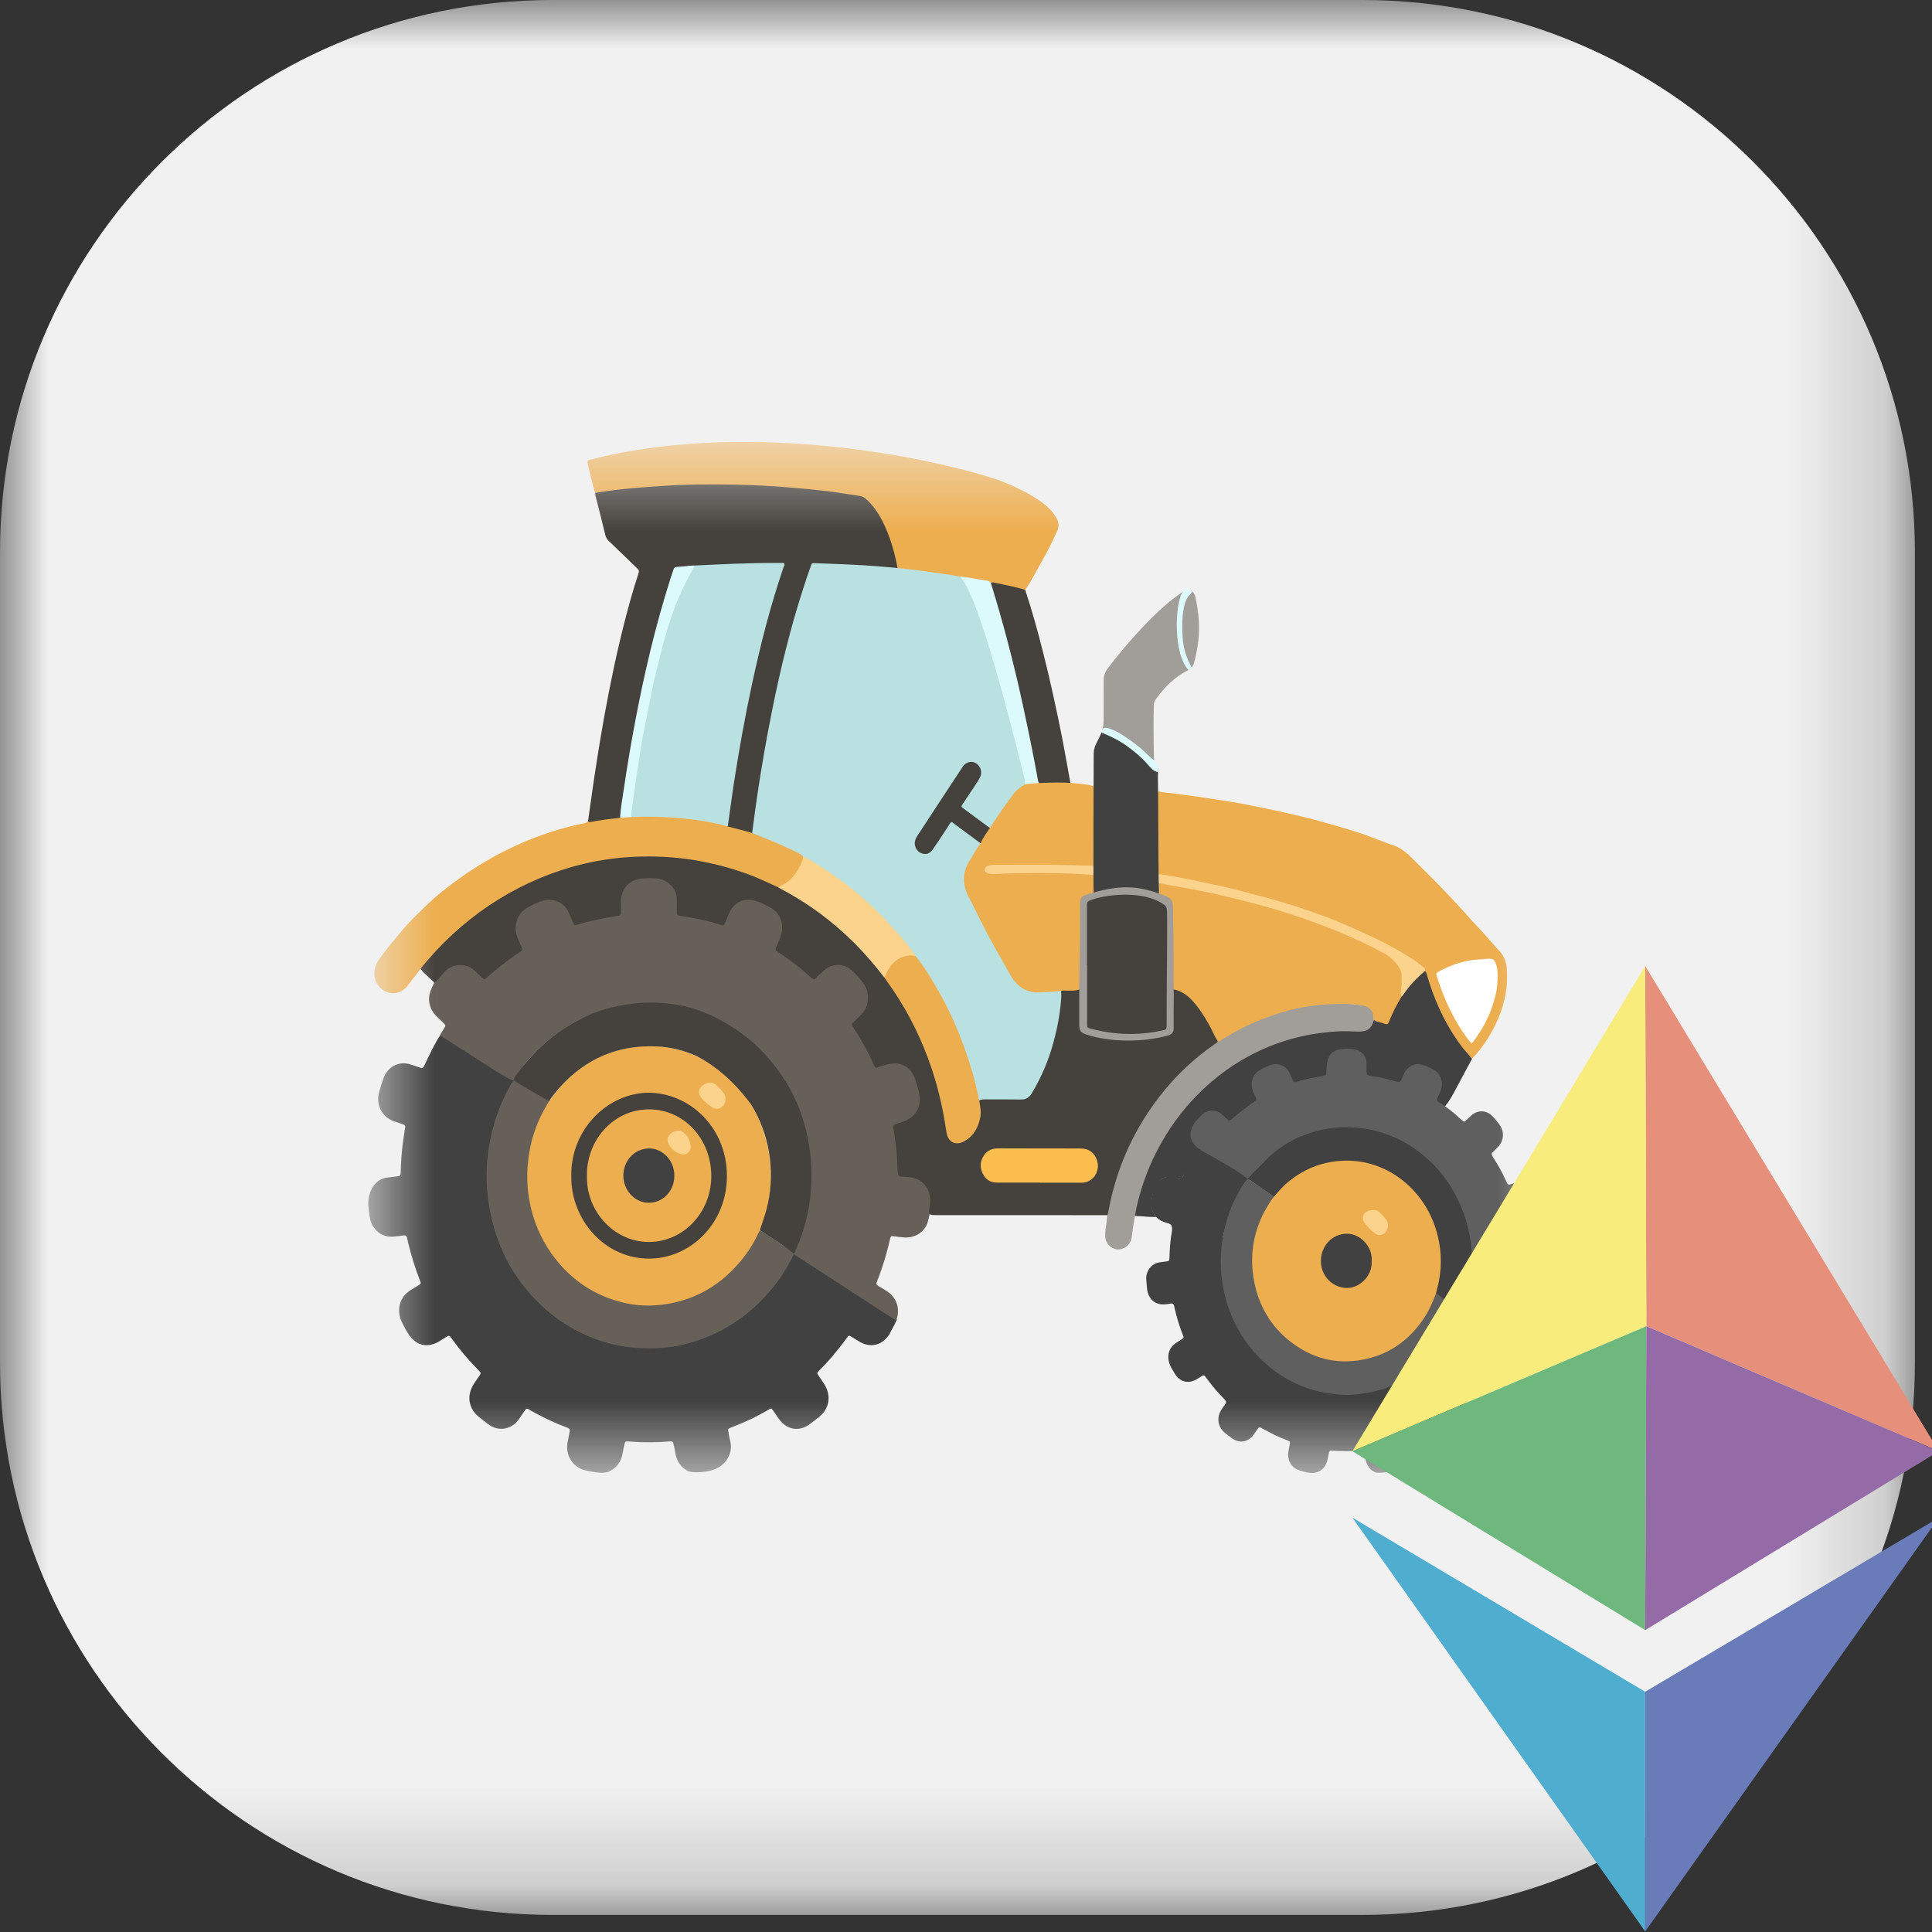 <svg width="20" height="20" viewBox="0 0 20 20" fill="none" xmlns="http://www.w3.org/2000/svg">
<rect x="0" y="0" width="20" height="20" fill="#333333" stroke="none"/>
<g clip-path="url(#clip0_10468_131444)">
<mask id="mask0_10468_131444" style="mask-type:luminance" maskUnits="userSpaceOnUse" x="0" y="0" width="20" height="20">
<path d="M19.823 0H0V19.823H19.823V0Z" fill="white"/>
</mask>
<g mask="url(#mask0_10468_131444)">
<path d="M14.105 0H5.718C2.56 0 0 2.56 0 5.718V14.105C0 17.263 2.56 19.823 5.718 19.823H14.105C17.263 19.823 19.823 17.263 19.823 14.105V5.718C19.823 2.56 17.263 0 14.105 0Z" fill="#F1F1F1"/>
<mask id="mask1_10468_131444" style="mask-type:luminance" maskUnits="userSpaceOnUse" x="3" y="4" width="14" height="12">
<path d="M16.012 4.575H3.812V15.249H16.012V4.575Z" fill="white"/>
</mask>
<g mask="url(#mask1_10468_131444)">
<path d="M15.027 11.503C15.068 11.535 15.094 11.563 15.133 11.596C15.157 11.616 15.157 11.616 15.181 11.594C15.197 11.579 15.213 11.563 15.23 11.548C15.297 11.487 15.388 11.49 15.451 11.556C15.476 11.583 15.499 11.611 15.521 11.64C15.575 11.712 15.57 11.806 15.509 11.871C15.492 11.89 15.473 11.907 15.455 11.924C15.439 11.938 15.439 11.951 15.45 11.969C15.472 12.005 15.494 12.041 15.516 12.078C15.543 12.125 15.567 12.173 15.589 12.222C15.611 12.269 15.611 12.269 15.656 12.254C15.678 12.246 15.7 12.239 15.723 12.234C15.796 12.219 15.865 12.257 15.896 12.329C15.915 12.374 15.93 12.421 15.939 12.469C15.952 12.537 15.913 12.614 15.85 12.647C15.825 12.66 15.799 12.666 15.773 12.676C15.742 12.687 15.74 12.69 15.745 12.722C15.761 12.823 15.772 12.924 15.773 13.027C15.773 13.049 15.781 13.062 15.803 13.064C15.822 13.066 15.841 13.069 15.86 13.072C15.935 13.08 15.986 13.12 16.008 13.198C16.01 13.205 16.015 13.346 16.008 13.384C15.994 13.469 15.932 13.529 15.851 13.532C15.833 13.533 15.816 13.532 15.798 13.529C15.766 13.522 15.745 13.537 15.737 13.57C15.718 13.651 15.692 13.729 15.665 13.807C15.657 13.83 15.661 13.85 15.679 13.866C15.688 13.874 15.724 13.915 15.729 13.928C15.743 13.959 15.686 13.911 15.672 13.903C15.642 13.884 15.273 13.667 15.135 13.589C15.145 13.512 15.181 13.413 15.195 13.337C15.268 12.948 15.192 12.594 14.981 12.27C14.805 12.001 14.565 11.829 14.27 11.743C14.009 11.668 13.752 11.683 13.499 11.781C13.29 11.863 13.061 11.996 12.935 12.206C12.921 12.223 12.914 12.221 12.891 12.21C12.812 12.168 12.504 11.955 12.379 11.877C12.323 11.818 12.287 11.721 12.329 11.649C12.358 11.598 12.398 11.557 12.441 11.52C12.501 11.468 12.589 11.469 12.653 11.518C12.732 11.579 12.732 11.579 12.809 11.513C12.85 11.479 12.893 11.449 12.935 11.418C12.974 11.389 12.977 11.377 12.959 11.331C12.908 11.207 12.941 11.113 13.054 11.051C13.084 11.034 13.116 11.02 13.148 11.009C13.235 10.981 13.314 11.014 13.361 11.096C13.411 11.181 13.41 11.181 13.503 11.159C13.552 11.147 13.601 11.138 13.65 11.129C13.7 11.119 13.707 11.111 13.71 11.059C13.711 11.033 13.715 11.007 13.721 10.982C13.734 10.932 13.758 10.888 13.806 10.868C13.9 10.831 13.994 10.823 14.085 10.873C14.139 10.902 14.164 10.953 14.165 11.018C14.166 11.116 14.167 11.116 14.256 11.132C14.316 11.142 14.373 11.157 14.431 11.172C14.475 11.183 14.487 11.178 14.504 11.133C14.547 11.019 14.655 10.961 14.783 11.027C14.819 11.046 14.857 11.06 14.888 11.09C14.952 11.152 14.956 11.242 14.93 11.308C14.926 11.318 14.922 11.326 14.918 11.336C14.901 11.382 14.899 11.409 14.899 11.409C14.899 11.409 14.988 11.471 15.027 11.503Z" fill="#5F5F5F"/>
<path d="M15.114 13.552C15.151 13.589 15.646 13.877 15.688 13.904C15.701 13.906 15.711 13.915 15.722 13.919L15.722 13.919C15.73 13.928 15.739 13.937 15.747 13.946L15.746 13.945C15.786 14.004 15.785 14.066 15.763 14.13C15.748 14.164 15.731 14.197 15.711 14.228C15.665 14.302 15.579 14.326 15.503 14.285C15.48 14.273 15.458 14.259 15.436 14.245C15.42 14.234 15.409 14.237 15.398 14.252C15.338 14.338 15.27 14.417 15.197 14.49C15.182 14.505 15.181 14.517 15.193 14.534C15.207 14.553 15.221 14.574 15.233 14.594C15.286 14.676 15.272 14.771 15.198 14.832C15.172 14.853 15.146 14.874 15.119 14.893C15.045 14.943 14.96 14.929 14.904 14.857C14.888 14.837 14.874 14.816 14.86 14.795C14.848 14.776 14.836 14.771 14.817 14.784C14.733 14.834 14.644 14.874 14.554 14.91C14.521 14.923 14.521 14.923 14.528 14.96C14.53 14.972 14.532 14.985 14.534 14.998C14.555 15.105 14.531 15.163 14.443 15.218C14.421 15.231 14.394 15.229 14.37 15.236C14.327 15.247 14.284 15.246 14.241 15.244C14.227 15.236 14.213 15.228 14.199 15.22C14.157 15.183 14.139 15.135 14.128 15.079C14.113 15.003 14.122 15.016 14.057 15.019C13.97 15.023 13.883 15.023 13.797 15.018C13.763 15.016 13.763 15.015 13.755 15.049C13.752 15.064 13.748 15.079 13.745 15.095C13.731 15.194 13.656 15.268 13.537 15.244C13.508 15.238 13.479 15.23 13.45 15.221C13.368 15.196 13.321 15.112 13.338 15.023C13.342 15 13.347 14.978 13.351 14.955C13.356 14.924 13.356 14.923 13.327 14.911C13.271 14.889 13.215 14.866 13.162 14.838C13.13 14.822 13.098 14.805 13.067 14.788C13.035 14.77 13.035 14.77 13.012 14.802C13 14.82 12.988 14.838 12.976 14.854C12.92 14.929 12.832 14.944 12.758 14.892C12.73 14.873 12.702 14.851 12.676 14.829C12.608 14.772 12.593 14.678 12.64 14.6C12.654 14.577 12.669 14.555 12.685 14.534C12.695 14.518 12.696 14.506 12.682 14.492C12.608 14.418 12.54 14.338 12.479 14.252C12.467 14.235 12.456 14.235 12.441 14.245C12.422 14.258 12.403 14.269 12.384 14.28C12.299 14.329 12.21 14.305 12.159 14.216C12.141 14.184 12.119 14.155 12.107 14.119C12.076 14.03 12.102 13.948 12.179 13.899C12.195 13.889 12.212 13.879 12.227 13.868C12.256 13.85 12.257 13.85 12.244 13.817C12.218 13.751 12.196 13.683 12.177 13.613C12.169 13.583 12.162 13.552 12.155 13.521C12.15 13.499 12.139 13.49 12.117 13.495C12.1 13.498 12.082 13.501 12.065 13.502C11.961 13.514 11.884 13.448 11.874 13.338C11.871 13.308 11.868 13.278 11.866 13.248C11.863 13.204 11.876 13.161 11.902 13.127C11.928 13.094 11.966 13.072 12.007 13.067C12.03 13.064 12.053 13.062 12.075 13.058C12.105 13.053 12.106 13.052 12.106 13.019C12.108 12.947 12.113 12.875 12.122 12.804C12.126 12.773 12.136 12.742 12.133 12.71C12.131 12.688 12.122 12.674 12.106 12.667C12.094 12.664 12.092 12.662 12.075 12.658C12.041 12.649 12.011 12.634 11.987 12.608" fill="#414141"/>
<path d="M12.135 12.729C12.139 12.707 12.13 12.674 12.109 12.668C12.091 12.662 12.061 12.651 12.043 12.645C11.971 12.622 11.926 12.561 11.918 12.48C11.909 12.445 11.937 12.333 11.95 12.297C11.979 12.217 12.051 12.17 12.132 12.183C12.149 12.186 12.166 12.19 12.182 12.197C12.213 12.21 12.236 12.2 12.25 12.169C12.283 12.093 12.332 12.018 12.364 11.942C12.395 11.868 12.373 11.875 12.384 11.877C12.411 11.901 12.796 12.1 12.917 12.205C12.838 12.296 12.662 12.707 12.655 12.845" fill="#414141"/>
<path d="M12.921 12.199C13.166 11.916 13.342 11.795 13.585 11.721C13.733 11.676 13.887 11.66 14.04 11.673C14.297 11.695 14.53 11.791 14.735 11.96C14.916 12.109 15.047 12.298 15.137 12.521C15.192 12.657 15.221 12.8 15.234 12.948C15.254 13.159 15.211 13.395 15.143 13.592C15.129 13.605 14.878 13.422 14.851 13.387C14.845 13.367 14.852 13.35 14.857 13.332C14.882 13.236 14.898 13.138 14.895 13.038C14.881 12.557 14.573 12.16 14.147 12.063C13.832 11.992 13.499 12.064 13.194 12.394C13.186 12.398 13.184 12.389 13.132 12.351C13.045 12.294 13.002 12.259 12.943 12.221C12.909 12.199 12.91 12.211 12.921 12.199Z" fill="#414141"/>
<path d="M15.149 13.578C15.14 13.592 15.133 13.607 15.126 13.621C15.051 13.814 14.931 13.971 14.785 14.105C14.594 14.28 14.372 14.389 14.12 14.424C14.058 14.433 13.996 14.442 13.934 14.44C13.753 14.434 13.579 14.399 13.412 14.321C13.307 14.272 13.208 14.208 13.118 14.13C12.979 14.011 12.866 13.867 12.783 13.696C12.706 13.539 12.662 13.373 12.644 13.197C12.628 13.046 12.64 12.898 12.67 12.751C12.704 12.582 12.767 12.427 12.856 12.283C12.868 12.263 12.905 12.216 12.917 12.205C12.981 12.24 13.156 12.364 13.185 12.39C13.202 12.415 13.17 12.447 13.159 12.463C13.106 12.547 13.061 12.635 13.033 12.733C12.933 13.071 12.979 13.387 13.179 13.67C13.346 13.906 13.574 14.036 13.852 14.066C14.248 14.108 14.655 13.869 14.822 13.447C14.832 13.423 14.829 13.386 14.867 13.384C14.891 13.414 15.12 13.562 15.149 13.578Z" fill="#5F5F5F"/>
<path d="M14.867 13.384C14.835 13.47 14.8 13.554 14.751 13.63C14.594 13.873 14.38 14.024 14.108 14.075C13.832 14.128 13.579 14.062 13.355 13.886C13.158 13.731 13.032 13.522 12.983 13.266C12.926 12.964 12.986 12.685 13.154 12.434C13.161 12.425 13.166 12.415 13.173 12.406C13.179 12.398 13.263 12.299 13.303 12.263C13.484 12.102 13.69 12.02 13.926 12.015C14.368 12.006 14.767 12.325 14.882 12.787C14.928 12.972 14.927 13.158 14.877 13.342C14.873 13.356 14.87 13.37 14.867 13.384Z" fill="#EDAE50"/>
<path d="M14.2 13.054C14.208 13.212 14.071 13.335 13.942 13.333C13.794 13.331 13.672 13.208 13.674 13.052C13.675 12.899 13.788 12.772 13.944 12.771C14.074 12.771 14.208 12.895 14.2 13.054Z" fill="#414141"/>
<path d="M14.215 12.528C14.245 12.525 14.27 12.536 14.291 12.56C14.309 12.581 14.329 12.6 14.347 12.622C14.389 12.671 14.363 12.762 14.309 12.78C14.286 12.788 14.264 12.789 14.243 12.774C14.199 12.743 14.161 12.704 14.127 12.661C14.091 12.615 14.109 12.556 14.162 12.536C14.179 12.53 14.197 12.527 14.215 12.528Z" fill="#FCD38C"/>
<path d="M7.12 15.228C7.046 15.187 7.003 15.123 6.99 15.036C6.985 15.006 6.978 14.976 6.972 14.947C6.968 14.926 6.958 14.919 6.938 14.921C6.808 14.932 6.678 14.934 6.548 14.925C6.53 14.924 6.512 14.923 6.495 14.921C6.478 14.919 6.47 14.926 6.466 14.943C6.46 14.974 6.452 15.005 6.447 15.036C6.432 15.132 6.382 15.199 6.298 15.236C6.244 15.252 6.19 15.246 6.136 15.236C6.085 15.226 6.034 15.221 5.989 15.193C5.971 15.18 5.952 15.168 5.937 15.151C5.883 15.09 5.861 15.019 5.875 14.937C5.88 14.906 5.887 14.875 5.893 14.844C5.903 14.791 5.903 14.79 5.856 14.773C5.751 14.733 5.647 14.685 5.547 14.631C5.523 14.618 5.499 14.605 5.476 14.59C5.458 14.578 5.446 14.581 5.435 14.599C5.417 14.626 5.398 14.652 5.38 14.679C5.306 14.797 5.16 14.831 5.046 14.737C5.016 14.712 4.984 14.69 4.954 14.665C4.848 14.579 4.829 14.442 4.906 14.325C4.926 14.294 4.947 14.264 4.968 14.234C4.978 14.22 4.978 14.208 4.965 14.197C4.959 14.191 4.954 14.185 4.948 14.179C4.849 14.079 4.757 13.97 4.674 13.854C4.65 13.822 4.65 13.822 4.615 13.843C4.592 13.857 4.568 13.872 4.545 13.886C4.421 13.961 4.299 13.928 4.222 13.8C4.212 13.783 4.208 13.777 4.197 13.758C4.183 13.73 4.167 13.704 4.155 13.675C4.103 13.552 4.139 13.427 4.248 13.357C4.274 13.341 4.3 13.325 4.326 13.309C4.36 13.288 4.36 13.287 4.345 13.25C4.298 13.129 4.259 13.004 4.228 12.877C4.223 12.856 4.218 12.835 4.214 12.814C4.209 12.793 4.198 12.786 4.178 12.789C4.142 12.794 4.106 12.799 4.069 12.802C3.976 12.807 3.904 12.768 3.855 12.682C3.834 12.647 3.827 12.608 3.823 12.567C3.821 12.537 3.815 12.509 3.813 12.477C3.805 12.354 3.871 12.2 4.017 12.189C4.048 12.186 4.079 12.181 4.11 12.178C4.145 12.173 4.147 12.173 4.148 12.137C4.15 12.03 4.158 11.924 4.172 11.818C4.178 11.775 4.184 11.733 4.191 11.69C4.198 11.649 4.198 11.649 4.16 11.635C4.132 11.625 4.103 11.616 4.075 11.606C3.953 11.562 3.89 11.439 3.924 11.307C3.937 11.259 3.952 11.211 3.969 11.164C4.012 11.042 4.129 10.981 4.246 11.018C4.281 11.029 4.316 11.04 4.35 11.053C4.372 11.062 4.382 11.055 4.391 11.034C4.413 10.986 4.436 10.939 4.459 10.892C4.467 10.875 4.475 10.862 4.482 10.847C4.506 10.8 4.532 10.753 4.563 10.709C4.591 10.683 9.298 13.627 9.285 13.661C9.275 13.678 9.268 13.695 9.26 13.712C9.243 13.743 9.227 13.775 9.21 13.806C9.142 13.922 9.02 13.957 8.906 13.894C8.876 13.877 8.847 13.858 8.818 13.84C8.787 13.822 8.787 13.822 8.766 13.85C8.72 13.914 8.671 13.976 8.62 14.036C8.575 14.09 8.527 14.14 8.478 14.19C8.456 14.213 8.456 14.214 8.473 14.24C8.493 14.27 8.513 14.298 8.532 14.328C8.607 14.443 8.587 14.581 8.483 14.665C8.45 14.692 8.416 14.718 8.381 14.744C8.273 14.824 8.144 14.802 8.064 14.69C8.044 14.662 8.025 14.632 8.004 14.603C7.986 14.577 7.985 14.577 7.958 14.592C7.848 14.657 7.733 14.713 7.615 14.759C7.598 14.766 7.582 14.772 7.565 14.779C7.536 14.791 7.535 14.791 7.541 14.826C7.546 14.857 7.551 14.889 7.559 14.919C7.59 15.033 7.525 15.169 7.379 15.217C7.316 15.238 7.18 15.253 7.12 15.228Z" fill="#414141"/>
<path d="M9.275 13.669C9.176 13.608 8.297 13.032 8.235 12.996C8.202 12.978 8.212 12.976 8.233 12.935C8.305 12.772 8.353 12.598 8.376 12.419C8.393 12.289 8.392 12.158 8.382 12.026C8.373 11.903 8.351 11.781 8.317 11.662C8.274 11.511 8.211 11.369 8.134 11.234C8.049 11.083 7.939 10.954 7.818 10.836C7.725 10.744 7.62 10.67 7.509 10.606C7.342 10.508 7.161 10.442 6.973 10.411C6.855 10.392 6.736 10.382 6.616 10.39C6.363 10.408 6.123 10.479 5.899 10.61C5.723 10.716 5.565 10.853 5.433 11.015C5.4 11.057 5.352 11.14 5.318 11.182C5.3 11.206 4.984 10.988 4.554 10.718C4.57 10.688 4.585 10.664 4.602 10.638C4.613 10.622 4.612 10.609 4.598 10.597C4.572 10.572 4.546 10.547 4.52 10.521C4.438 10.44 4.418 10.332 4.47 10.227C4.482 10.203 4.503 10.146 4.535 10.104C4.551 10.084 4.568 10.066 4.585 10.047C4.668 9.956 4.829 9.955 4.916 10.039C5.021 10.14 5.007 10.117 5.095 10.045C5.17 9.983 5.247 9.923 5.326 9.868C5.369 9.839 5.372 9.825 5.35 9.775C5.326 9.72 5.304 9.664 5.309 9.601C5.315 9.523 5.345 9.456 5.404 9.413C5.49 9.351 5.581 9.301 5.69 9.304C5.78 9.306 5.843 9.354 5.889 9.432C5.905 9.46 5.918 9.491 5.931 9.521C5.943 9.549 5.963 9.558 5.991 9.55C6.107 9.518 6.226 9.493 6.345 9.473C6.388 9.465 6.397 9.452 6.399 9.406C6.399 9.39 6.399 9.374 6.399 9.358C6.389 9.213 6.495 9.091 6.62 9.083C6.689 9.078 6.758 9.072 6.827 9.087C6.927 9.109 7.027 9.207 7.017 9.341C7.015 9.36 7.016 9.379 7.017 9.398C7.017 9.453 7.027 9.467 7.079 9.474C7.19 9.491 7.3 9.515 7.409 9.546C7.467 9.563 7.475 9.557 7.499 9.5C7.518 9.455 7.537 9.41 7.57 9.374C7.637 9.302 7.721 9.29 7.807 9.31C7.876 9.327 7.941 9.36 8 9.401C8.097 9.468 8.132 9.588 8.093 9.705C8.084 9.729 8.075 9.753 8.064 9.777C8.044 9.823 8.047 9.84 8.088 9.867C8.173 9.924 8.255 9.986 8.333 10.052C8.419 10.126 8.404 10.137 8.498 10.046C8.581 9.966 8.709 9.957 8.785 10.011C8.861 10.067 8.928 10.136 8.972 10.224C9.012 10.301 9.006 10.444 8.928 10.516C8.904 10.538 8.884 10.562 8.862 10.586C8.843 10.607 8.84 10.629 8.855 10.653C8.925 10.762 8.988 10.877 9.043 10.996C9.056 11.026 9.08 11.033 9.108 11.024C9.142 11.012 9.176 11.003 9.211 10.996C9.303 10.979 9.405 11.022 9.453 11.109C9.499 11.193 9.528 11.285 9.531 11.383C9.534 11.492 9.483 11.566 9.396 11.616C9.367 11.633 9.337 11.645 9.306 11.655C9.272 11.665 9.258 11.686 9.265 11.722C9.288 11.851 9.296 11.982 9.304 12.113C9.306 12.148 9.322 12.167 9.354 12.168C9.379 12.168 9.403 12.173 9.427 12.177C9.551 12.194 9.637 12.297 9.637 12.431C9.637 12.457 9.636 12.483 9.634 12.508C9.63 12.549 9.616 12.608 9.605 12.646C9.574 12.757 9.469 12.817 9.36 12.81C9.325 12.808 9.29 12.802 9.255 12.798C9.223 12.794 9.221 12.795 9.213 12.829C9.189 12.931 9.163 13.033 9.128 13.131C9.112 13.177 9.096 13.223 9.078 13.268C9.069 13.288 9.073 13.3 9.09 13.311C9.124 13.331 9.159 13.351 9.192 13.374C9.28 13.435 9.317 13.545 9.284 13.65C9.282 13.657 9.279 13.663 9.275 13.669Z" fill="#666059"/>
<path d="M5.688 11.394C5.729 11.342 5.767 11.288 5.812 11.239C6.022 11.009 6.276 10.874 6.576 10.838C6.842 10.806 7.093 10.856 7.326 10.995C7.684 11.209 7.897 11.536 7.965 11.966C8.004 12.216 7.974 12.46 7.881 12.694C7.875 12.708 7.872 12.722 7.867 12.735C7.877 12.758 7.868 12.777 7.859 12.797C7.813 12.896 7.754 12.986 7.685 13.067C7.487 13.303 7.244 13.458 6.95 13.512C6.559 13.584 6.206 13.488 5.9 13.219C5.651 13.001 5.501 12.719 5.453 12.38C5.415 12.117 5.447 11.86 5.549 11.615C5.574 11.555 5.604 11.499 5.635 11.443C5.647 11.419 5.663 11.402 5.688 11.394Z" fill="#EDAE50"/>
<path d="M5.914 12.17C5.908 11.684 6.298 11.314 6.712 11.312C7.119 11.31 7.524 11.654 7.525 12.174C7.525 12.657 7.157 13.024 6.727 13.029C6.258 13.034 5.906 12.623 5.914 12.17Z" fill="#45423D"/>
<path d="M7.51 11.378C7.516 11.45 7.432 11.506 7.373 11.464C7.334 11.436 7.296 11.408 7.264 11.37C7.219 11.317 7.229 11.261 7.29 11.226C7.334 11.2 7.376 11.198 7.417 11.235C7.446 11.261 7.474 11.288 7.495 11.322C7.505 11.338 7.51 11.358 7.51 11.378Z" fill="#FCD38C"/>
<path d="M6.076 12.176C6.066 11.825 6.334 11.483 6.722 11.484C7.084 11.486 7.367 11.795 7.363 12.181C7.36 12.563 7.063 12.861 6.71 12.857C6.343 12.852 6.067 12.524 6.076 12.176Z" fill="#EDAE50"/>
<path d="M6.717 12.451C6.572 12.451 6.452 12.323 6.453 12.169C6.454 12.018 6.564 11.891 6.718 11.889C6.859 11.888 6.981 12.011 6.981 12.172C6.98 12.328 6.864 12.451 6.717 12.451Z" fill="#414141"/>
<path d="M7.023 11.706C7.038 11.706 7.053 11.708 7.065 11.717C7.121 11.756 7.151 11.811 7.149 11.883C7.148 11.921 7.098 11.96 7.064 11.951C7.006 11.937 6.959 11.907 6.927 11.852C6.9 11.805 6.905 11.765 6.947 11.732C6.969 11.714 6.995 11.707 7.023 11.706Z" fill="#FCD38C"/>
<path d="M5.687 11.394C5.645 11.465 5.604 11.536 5.572 11.612C5.517 11.742 5.482 11.879 5.467 12.02C5.447 12.197 5.461 12.377 5.507 12.548C5.554 12.72 5.633 12.88 5.739 13.018C5.9 13.229 6.103 13.374 6.347 13.455C6.488 13.502 6.633 13.523 6.78 13.513C7.165 13.486 7.479 13.311 7.719 12.989C7.769 12.921 7.813 12.847 7.849 12.769C7.854 12.758 7.861 12.747 7.867 12.736C7.9 12.752 8.16 12.931 8.205 12.964C8.222 12.977 8.214 12.995 8.206 13.01C8.16 13.097 8.112 13.182 8.054 13.261C7.927 13.432 7.778 13.578 7.603 13.692C7.433 13.803 7.246 13.882 7.05 13.925C6.899 13.959 6.745 13.964 6.593 13.954C6.389 13.941 6.195 13.886 6.009 13.795C5.882 13.733 5.763 13.654 5.655 13.56C5.442 13.373 5.277 13.148 5.17 12.876C5.102 12.701 5.06 12.517 5.044 12.328C5.02 12.047 5.061 11.777 5.154 11.514C5.188 11.418 5.233 11.327 5.281 11.239C5.286 11.23 5.291 11.221 5.297 11.213C5.326 11.169 5.332 11.168 5.375 11.194C5.448 11.238 5.588 11.331 5.659 11.377C5.669 11.382 5.678 11.388 5.687 11.394Z" fill="#666059"/>
<path d="M7.95 12.456C7.987 12.281 7.99 12.101 7.96 11.925C7.93 11.75 7.867 11.582 7.775 11.433C7.62 11.221 7.427 11.043 7.212 10.933C7.077 10.872 6.934 10.837 6.788 10.832C6.402 10.818 6.071 10.953 5.802 11.249C5.76 11.296 5.72 11.346 5.683 11.398C5.651 11.378 5.36 11.219 5.319 11.182C5.303 11.167 5.43 11.014 5.495 10.942C5.638 10.785 5.799 10.656 5.985 10.561C6.158 10.466 6.357 10.412 6.557 10.389C6.711 10.371 6.866 10.376 7.018 10.402C7.219 10.437 7.404 10.52 7.58 10.632C7.7 10.707 7.811 10.798 7.91 10.904C8.104 11.112 8.247 11.354 8.327 11.636C8.378 11.817 8.403 12.006 8.4 12.195C8.398 12.477 8.331 12.736 8.235 12.945C8.215 12.986 8.233 12.985 8.177 12.945C8.109 12.893 7.939 12.784 7.867 12.735C7.862 12.732 7.921 12.595 7.95 12.456Z" fill="#45423D"/>
<path d="M6.161 5.103C6.131 5.003 6.108 4.9 6.083 4.799C6.077 4.772 6.084 4.765 6.111 4.758C7.596 4.374 9.401 4.667 10.328 4.966C10.475 5.022 10.618 5.087 10.751 5.176C10.808 5.215 10.863 5.258 10.905 5.315C10.917 5.331 10.928 5.347 10.938 5.365C10.96 5.407 10.965 5.45 10.944 5.497C10.895 5.604 10.842 5.71 10.784 5.813C10.747 5.88 10.709 5.946 10.672 6.013C10.654 6.045 10.634 6.076 10.612 6.106C10.593 6.125 10.571 6.115 10.551 6.111C10.46 6.089 10.368 6.072 10.278 6.048C10.271 6.047 10.265 6.05 10.258 6.05C10.163 6.017 10.063 6.013 9.967 5.989C9.955 5.986 9.944 5.994 9.932 5.992C9.774 5.959 9.614 5.943 9.455 5.92C9.4 5.911 9.342 5.916 9.288 5.894C9.267 5.871 9.263 5.841 9.256 5.811C9.216 5.639 9.164 5.471 9.069 5.322C9.055 5.299 9.039 5.277 9.022 5.256C8.973 5.193 8.914 5.155 8.833 5.144C8.624 5.115 8.414 5.09 8.204 5.071C7.853 5.039 7.503 5.033 7.152 5.039C6.979 5.041 6.806 5.053 6.633 5.069C6.49 5.082 6.347 5.098 6.205 5.118C6.187 5.12 6.172 5.119 6.161 5.103Z" fill="#EDAE50"/>
<path d="M11.084 8.123C10.985 8.122 10.886 8.12 10.788 8.121C10.756 8.122 10.749 8.102 10.743 8.078C10.716 8.069 10.717 8.043 10.713 8.022C10.681 7.855 10.651 7.688 10.616 7.522C10.531 7.114 10.435 6.708 10.318 6.308C10.298 6.24 10.277 6.171 10.257 6.102C10.251 6.081 10.239 6.058 10.259 6.037C10.266 6.029 10.275 6.029 10.285 6.03C10.395 6.052 10.504 6.074 10.612 6.105C10.683 6.317 10.742 6.532 10.797 6.749C10.872 7.044 10.936 7.342 10.996 7.641C11.018 7.752 11.083 8.12 11.084 8.123Z" fill="#45423D"/>
<path d="M6.161 5.103C6.29 5.079 6.421 5.066 6.552 5.053C6.646 5.044 6.741 5.039 6.836 5.032C7.099 5.012 7.362 5.013 7.624 5.017C7.815 5.021 8.006 5.032 8.197 5.048C8.324 5.058 8.451 5.071 8.577 5.086C8.684 5.099 8.789 5.118 8.895 5.133C8.93 5.137 8.956 5.155 8.98 5.179C9.065 5.261 9.124 5.362 9.171 5.472C9.227 5.602 9.266 5.739 9.291 5.88C9.285 5.899 9.27 5.9 9.255 5.899C9.187 5.894 9.12 5.889 9.052 5.883C8.993 5.877 8.933 5.874 8.874 5.87C8.779 5.865 8.685 5.854 8.59 5.859C8.553 5.862 8.517 5.852 8.481 5.851C8.431 5.85 8.416 5.862 8.398 5.911C8.297 6.198 8.214 6.492 8.141 6.789C8.027 7.248 7.941 7.714 7.869 8.182C7.849 8.307 7.833 8.432 7.816 8.558C7.812 8.583 7.81 8.609 7.794 8.631C7.783 8.644 7.767 8.645 7.753 8.641C7.685 8.622 7.617 8.601 7.549 8.582C7.544 8.581 7.539 8.578 7.535 8.574C7.531 8.571 7.528 8.566 7.526 8.561C7.515 8.529 7.521 8.497 7.526 8.467C7.595 7.96 7.68 7.457 7.791 6.959C7.87 6.607 7.96 6.259 8.075 5.918C8.092 5.867 8.083 5.852 8.032 5.851C7.83 5.849 7.629 5.856 7.427 5.866C7.326 5.872 7.224 5.876 7.123 5.885C7.117 5.885 7.11 5.885 7.103 5.885C6.998 5.886 6.995 5.889 6.962 5.993C6.768 6.6 6.633 7.222 6.528 7.853C6.497 8.042 6.47 8.231 6.442 8.42C6.439 8.437 6.438 8.454 6.427 8.469C6.417 8.486 6.401 8.488 6.385 8.49C6.301 8.503 6.216 8.513 6.133 8.528C6.114 8.532 6.091 8.536 6.087 8.504C6.101 8.404 6.115 8.305 6.129 8.205C6.166 7.946 6.207 7.687 6.253 7.43C6.314 7.092 6.383 6.758 6.468 6.427C6.509 6.27 6.551 6.114 6.602 5.96C6.62 5.906 6.62 5.906 6.581 5.869C6.488 5.779 6.395 5.689 6.301 5.599C6.284 5.583 6.272 5.562 6.266 5.538C6.235 5.407 6.201 5.276 6.168 5.146C6.163 5.132 6.16 5.118 6.161 5.103Z" fill="#45423D"/>
<path d="M6.16 5.102C6.165 5.116 6.17 5.13 6.168 5.145C6.159 5.132 6.149 5.119 6.16 5.102Z" fill="#A9A9A9"/>
<path d="M8.316 8.867C8.16 8.778 7.996 8.708 7.829 8.647C7.814 8.641 7.798 8.637 7.786 8.624C7.803 8.497 7.819 8.37 7.838 8.243C7.881 7.95 7.932 7.658 7.99 7.368C8.078 6.928 8.184 6.492 8.323 6.067C8.345 5.999 8.368 5.931 8.392 5.864C8.403 5.829 8.404 5.829 8.438 5.83C8.631 5.836 8.823 5.844 9.015 5.857C9.107 5.863 9.199 5.872 9.291 5.88C9.442 5.895 9.594 5.915 9.744 5.938C9.809 5.947 9.873 5.956 9.936 5.969C9.973 5.984 9.996 6.014 10.018 6.048C10.102 6.179 10.169 6.319 10.224 6.464C10.283 6.616 10.336 6.77 10.372 6.931C10.386 6.994 10.406 7.055 10.421 7.118C10.469 7.325 10.521 7.53 10.56 7.739C10.58 7.847 10.601 7.954 10.627 8.06C10.634 8.088 10.645 8.12 10.611 8.14C10.607 8.144 10.604 8.15 10.6 8.152C10.539 8.186 10.498 8.242 10.459 8.298C10.393 8.392 10.327 8.487 10.261 8.582C10.242 8.59 10.227 8.583 10.212 8.572C10.133 8.511 10.053 8.452 9.972 8.393C9.931 8.364 9.927 8.349 9.955 8.305C9.994 8.242 10.036 8.182 10.077 8.121C10.092 8.097 10.109 8.074 10.121 8.049C10.144 8.002 10.136 7.956 10.101 7.928C10.066 7.901 10.022 7.906 9.988 7.946C9.946 7.997 9.912 8.055 9.876 8.111C9.761 8.288 9.646 8.464 9.53 8.64C9.519 8.657 9.508 8.673 9.501 8.692C9.484 8.735 9.495 8.779 9.53 8.803C9.565 8.828 9.606 8.823 9.636 8.786C9.678 8.735 9.711 8.677 9.748 8.622C9.771 8.586 9.794 8.551 9.818 8.516C9.835 8.491 9.853 8.488 9.877 8.504C9.965 8.564 10.049 8.631 10.135 8.694C10.149 8.704 10.163 8.717 10.163 8.739C10.136 8.785 10.109 8.832 10.082 8.878C10.069 8.901 10.054 8.924 10.041 8.947C9.985 9.044 9.983 9.144 10.031 9.244C10.161 9.512 10.295 9.777 10.447 10.031C10.466 10.063 10.486 10.093 10.505 10.125C10.559 10.213 10.639 10.249 10.732 10.252C10.823 10.255 10.914 10.244 11.004 10.236C11.002 10.637 10.894 11.003 10.692 11.341C10.664 11.388 10.633 11.408 10.578 11.406C10.432 11.402 10.285 11.406 10.139 11.406C10.11 11.402 10.111 11.374 10.107 11.353C10.089 11.267 10.066 11.183 10.042 11.099C9.95 10.774 9.816 10.465 9.644 10.18C9.588 10.088 9.526 10.001 9.468 9.91C9.414 9.835 9.355 9.764 9.295 9.694C9.188 9.571 9.077 9.452 8.955 9.344C8.779 9.189 8.59 9.05 8.391 8.931C8.363 8.913 8.33 8.902 8.316 8.867Z" fill="#B9E1E1"/>
<path d="M10.601 8.15C10.613 8.124 10.612 8.088 10.606 8.063C10.554 7.85 10.191 6.363 9.986 6.036C9.961 5.996 9.955 5.986 9.936 5.968C10.032 5.976 10.127 5.998 10.222 6.012C10.229 6.013 10.236 6.016 10.243 6.02C10.249 6.024 10.254 6.03 10.258 6.037C10.386 6.451 10.496 6.871 10.588 7.296C10.644 7.555 10.702 7.834 10.748 8.095L10.748 8.097C10.757 8.115 10.76 8.11 10.706 8.117C10.673 8.122 10.628 8.137 10.601 8.15Z" fill="#DCF9FB"/>
<path d="M7.534 8.556C7.451 8.538 7.367 8.519 7.284 8.504C7.184 8.486 7.083 8.474 6.982 8.467C6.886 8.46 6.792 8.458 6.696 8.458C6.642 8.458 6.587 8.464 6.533 8.459C6.511 8.441 6.515 8.417 6.518 8.392C6.564 8.039 6.618 7.688 6.687 7.34C6.736 7.094 6.791 6.85 6.859 6.61C6.923 6.381 6.999 6.155 7.116 5.948C7.133 5.917 7.136 5.892 7.117 5.862C7.13 5.857 7.144 5.857 7.157 5.856C7.465 5.841 7.772 5.825 8.079 5.828C8.093 5.828 8.106 5.825 8.119 5.832C8.125 5.848 8.116 5.86 8.111 5.873C7.976 6.267 7.873 6.672 7.785 7.081C7.71 7.428 7.648 7.777 7.594 8.128C7.573 8.27 7.554 8.413 7.534 8.556Z" fill="#B9E1E1"/>
<path d="M7.145 5.857C7.2 5.85 7.194 5.853 7.161 5.913C7.072 6.075 6.997 6.241 6.94 6.417C6.907 6.519 6.875 6.621 6.85 6.726C6.823 6.841 6.791 6.954 6.765 7.069C6.74 7.186 6.718 7.303 6.695 7.42C6.671 7.54 6.646 7.659 6.628 7.78C6.599 7.968 6.571 8.156 6.545 8.343C6.54 8.382 6.533 8.42 6.534 8.459C6.52 8.466 6.426 8.476 6.419 8.459C6.425 8.367 6.441 8.277 6.455 8.186C6.488 7.961 6.525 7.737 6.567 7.513C6.663 6.997 6.782 6.487 6.941 5.988C6.951 5.957 6.963 5.926 6.972 5.895C6.977 5.876 6.988 5.869 7.004 5.869C7.042 5.867 7.138 5.857 7.145 5.857Z" fill="#DCF9FB"/>
<path d="M12.224 12.207C12.129 12.199 12.023 12.12 11.948 12.325C11.873 12.527 11.983 12.606 11.966 12.599C11.958 12.598 11.95 12.598 11.942 12.598C11.88 12.599 11.816 12.588 11.754 12.588C11.732 12.577 11.737 12.558 11.741 12.54C11.772 12.38 11.82 12.225 11.883 12.076C11.967 11.882 12.07 11.699 12.199 11.534C12.378 11.304 12.588 11.114 12.832 10.966C13.086 10.812 13.359 10.717 13.648 10.675C13.787 10.655 13.928 10.648 14.069 10.659C14.123 10.662 14.165 10.639 14.193 10.592C14.205 10.573 14.218 10.559 14.238 10.551C14.261 10.551 14.283 10.561 14.305 10.567C14.354 10.578 14.359 10.576 14.38 10.529C14.415 10.453 14.45 10.378 14.495 10.308C14.506 10.3 14.515 10.29 14.522 10.278C14.58 10.184 14.654 10.106 14.741 10.042C14.744 10.041 14.746 10.04 14.749 10.04C14.78 10.04 14.789 10.066 14.796 10.091C14.83 10.201 14.867 10.309 14.914 10.413C14.99 10.587 15.085 10.747 15.207 10.888C15.225 10.909 15.248 10.928 15.237 10.963C15.174 11.081 15.111 11.199 15.047 11.318C15.038 11.335 15.028 11.352 15.018 11.369C15 11.399 14.98 11.427 14.958 11.453C14.953 11.449 14.947 11.445 14.94 11.442C14.937 11.44 14.93 11.433 14.926 11.431C14.86 11.393 14.869 11.39 14.902 11.319C14.923 11.274 14.934 11.228 14.921 11.177C14.915 11.156 14.906 11.136 14.893 11.119C14.881 11.102 14.865 11.088 14.847 11.078C14.805 11.053 14.76 11.03 14.712 11.019C14.644 11.004 14.573 11.038 14.54 11.103C14.529 11.125 14.521 11.148 14.511 11.17C14.497 11.202 14.489 11.207 14.457 11.197C14.374 11.172 14.289 11.151 14.203 11.141C14.195 11.14 14.187 11.137 14.179 11.136C14.156 11.133 14.146 11.119 14.146 11.095C14.146 11.072 14.145 11.049 14.146 11.026C14.152 10.938 14.1 10.879 14.024 10.864C13.969 10.852 13.913 10.853 13.858 10.866C13.789 10.882 13.748 10.928 13.738 11.004C13.734 11.033 13.732 11.062 13.731 11.09C13.731 11.128 13.728 11.131 13.693 11.138C13.649 11.147 13.604 11.154 13.561 11.163C13.515 11.172 13.47 11.184 13.426 11.198C13.398 11.207 13.391 11.203 13.379 11.174C13.368 11.148 13.357 11.121 13.343 11.097C13.305 11.032 13.237 11.002 13.168 11.021C13.118 11.035 13.07 11.057 13.027 11.087C12.964 11.13 12.941 11.212 12.968 11.289C12.976 11.312 12.987 11.334 12.997 11.356C13.008 11.384 13.007 11.391 12.984 11.406C12.902 11.46 12.826 11.522 12.75 11.585C12.728 11.604 12.722 11.604 12.701 11.584C12.683 11.565 12.663 11.547 12.643 11.53C12.585 11.486 12.505 11.485 12.45 11.534C12.412 11.568 12.376 11.606 12.349 11.651C12.308 11.721 12.317 11.803 12.373 11.859C12.396 11.882 12.399 11.884 12.435 11.911C12.379 11.971 12.268 12.134 12.236 12.198" fill="#414141"/>
<path d="M11.466 12.58C11.238 12.58 11.01 12.58 10.782 12.579C10.42 12.579 10.058 12.579 9.696 12.579C9.612 12.579 9.611 12.576 9.623 12.489C9.631 12.426 9.632 12.363 9.599 12.305C9.563 12.242 9.512 12.203 9.443 12.191C9.41 12.185 9.376 12.182 9.342 12.181C9.301 12.179 9.294 12.168 9.292 12.125C9.288 11.984 9.277 11.843 9.251 11.704C9.241 11.649 9.244 11.645 9.296 11.629C9.338 11.617 9.379 11.602 9.416 11.578C9.509 11.518 9.536 11.416 9.514 11.312C9.504 11.264 9.488 11.217 9.473 11.171C9.434 11.051 9.331 10.989 9.214 11.012C9.173 11.02 9.135 11.034 9.096 11.047C9.064 11.057 9.06 11.056 9.046 11.024C8.984 10.885 8.911 10.753 8.828 10.628C8.813 10.605 8.814 10.598 8.837 10.579C8.87 10.552 8.896 10.519 8.926 10.49C8.999 10.421 8.998 10.275 8.954 10.205C8.913 10.14 8.862 10.084 8.805 10.035C8.734 9.973 8.609 9.971 8.53 10.047C8.503 10.073 8.472 10.094 8.448 10.124C8.434 10.142 8.421 10.142 8.403 10.127C8.363 10.091 8.323 10.055 8.281 10.02C8.215 9.966 8.146 9.918 8.077 9.871C8.016 9.83 8.019 9.839 8.05 9.771C8.062 9.744 8.074 9.716 8.083 9.688C8.119 9.577 8.087 9.455 7.974 9.395C7.926 9.369 7.877 9.342 7.825 9.327C7.752 9.306 7.68 9.309 7.616 9.36C7.59 9.381 7.569 9.409 7.555 9.44C7.537 9.478 7.522 9.516 7.506 9.554C7.493 9.583 7.49 9.584 7.462 9.575C7.353 9.538 7.242 9.514 7.129 9.495C7.102 9.49 7.075 9.486 7.049 9.482C7.01 9.476 7.007 9.473 7.006 9.429C7.006 9.393 7.006 9.357 7.006 9.321C7.007 9.221 6.957 9.157 6.877 9.115C6.854 9.102 6.828 9.095 6.802 9.094C6.742 9.092 6.681 9.087 6.62 9.098C6.504 9.119 6.432 9.205 6.428 9.329C6.428 9.361 6.428 9.393 6.428 9.425C6.428 9.473 6.426 9.475 6.382 9.482C6.246 9.505 6.112 9.53 5.98 9.572C5.949 9.582 5.945 9.58 5.931 9.547C5.917 9.516 5.904 9.484 5.89 9.453C5.836 9.328 5.71 9.288 5.595 9.332C5.551 9.349 5.509 9.369 5.468 9.391C5.401 9.428 5.356 9.485 5.342 9.567C5.334 9.609 5.338 9.654 5.353 9.694C5.365 9.731 5.382 9.765 5.398 9.801C5.411 9.83 5.41 9.837 5.384 9.854C5.276 9.923 5.175 10.004 5.077 10.088C5.064 10.098 5.052 10.111 5.04 10.122C5.019 10.14 5.012 10.14 4.991 10.121C4.968 10.099 4.943 10.078 4.921 10.055C4.838 9.967 4.682 9.968 4.602 10.061C4.578 10.088 4.555 10.117 4.531 10.144C4.501 10.177 4.499 10.175 4.469 10.146C4.443 10.12 4.382 10.064 4.378 10.06C4.338 10.012 4.339 10.012 4.38 9.963C4.728 9.545 5.169 9.227 5.663 9.038C5.912 8.943 6.168 8.881 6.431 8.857C6.591 8.843 6.753 8.841 6.914 8.852C7.132 8.866 7.348 8.904 7.558 8.965C7.731 9.016 7.899 9.083 8.06 9.166C8.17 9.221 8.277 9.283 8.38 9.353C8.524 9.45 8.66 9.559 8.788 9.68C8.91 9.796 9.024 9.921 9.13 10.054C9.145 10.073 9.158 10.093 9.171 10.113C9.27 10.232 9.35 10.367 9.424 10.504C9.574 10.778 9.686 11.074 9.757 11.383C9.782 11.491 9.798 11.6 9.816 11.709C9.832 11.805 9.898 11.837 9.979 11.791C10.08 11.733 10.144 11.596 10.129 11.474C10.126 11.448 10.109 11.418 10.136 11.393C10.157 11.38 10.18 11.381 10.203 11.381C10.325 11.381 10.447 11.38 10.569 11.382C10.62 11.383 10.653 11.363 10.68 11.319C10.781 11.152 10.858 10.971 10.908 10.78C10.948 10.632 10.976 10.481 10.986 10.326C10.987 10.31 10.987 10.294 10.985 10.278C10.983 10.26 10.988 10.244 11.004 10.234C11.03 10.234 11.088 10.23 11.091 10.23C11.192 10.224 11.192 10.224 11.192 10.332C11.192 10.414 11.192 10.496 11.193 10.579C11.193 10.654 11.212 10.677 11.281 10.695C11.447 10.74 11.614 10.755 11.785 10.745C11.864 10.741 11.941 10.726 12.019 10.719C12.035 10.717 12.051 10.713 12.066 10.706C12.114 10.687 12.128 10.667 12.128 10.613C12.13 10.51 12.128 10.408 12.129 10.305C12.13 10.283 12.125 10.258 12.144 10.24C12.175 10.215 12.204 10.235 12.231 10.247C12.299 10.277 12.35 10.331 12.397 10.389C12.484 10.497 12.548 10.62 12.61 10.745C12.615 10.756 12.617 10.767 12.616 10.779C12.614 10.807 12.595 10.821 12.575 10.834C12.415 10.944 12.272 11.075 12.14 11.22C11.988 11.387 11.863 11.574 11.756 11.776C11.633 12.01 11.549 12.26 11.499 12.523C11.495 12.545 11.499 12.576 11.466 12.58Z" fill="#45423D"/>
<path d="M11.465 12.58C11.475 12.53 11.485 12.481 11.496 12.432C11.585 12.031 11.755 11.673 12 11.355C12.163 11.143 12.357 10.959 12.573 10.81C12.586 10.801 12.6 10.794 12.607 10.78C12.617 10.762 13.356 10.256 14.182 10.419C14.231 10.457 14.237 10.53 14.21 10.596C14.184 10.661 14.136 10.681 14.058 10.679C13.986 10.677 13.914 10.673 13.842 10.677C13.722 10.684 13.602 10.7 13.484 10.726C13.161 10.798 12.866 10.938 12.601 11.149C12.293 11.395 12.059 11.707 11.899 12.08C11.835 12.233 11.786 12.393 11.754 12.556C11.752 12.566 11.725 12.725 11.717 12.795C11.71 12.86 11.68 12.905 11.621 12.926C11.535 12.958 11.442 12.891 11.441 12.793C11.44 12.744 11.449 12.696 11.456 12.648C11.459 12.629 11.462 12.583 11.465 12.58Z" fill="#A19D98"/>
<path d="M10.76 12.242C10.612 12.242 10.465 12.243 10.317 12.242C10.248 12.242 10.197 12.206 10.169 12.14C10.14 12.074 10.149 12.01 10.191 11.953C10.224 11.908 10.271 11.89 10.323 11.888C10.358 11.887 10.393 11.888 10.429 11.888C10.678 11.888 10.928 11.888 11.177 11.889C11.224 11.889 11.268 11.897 11.306 11.931C11.357 11.979 11.379 12.055 11.357 12.123C11.347 12.158 11.326 12.188 11.298 12.209C11.271 12.231 11.238 12.242 11.204 12.243C11.056 12.243 10.908 12.243 10.76 12.243L10.76 12.242Z" fill="#FCBE4F"/>
<path d="M6.086 8.503C6.095 8.511 6.106 8.511 6.117 8.509C6.209 8.49 6.303 8.479 6.396 8.468C6.404 8.467 6.4 8.467 6.423 8.465C6.752 8.439 7.19 8.458 7.534 8.555C7.61 8.577 7.687 8.594 7.763 8.616C7.771 8.617 8.143 8.761 8.287 8.844C8.3 8.854 8.306 8.859 8.316 8.867C8.322 8.937 8.301 8.991 8.262 9.039C8.208 9.106 8.136 9.155 8.056 9.185C7.953 9.138 7.85 9.089 7.744 9.05C7.556 8.981 7.362 8.931 7.164 8.9C6.993 8.874 6.819 8.863 6.646 8.867C6.441 8.87 6.237 8.896 6.037 8.944C5.418 9.093 4.856 9.44 4.428 9.939C4.414 9.955 4.4 9.971 4.386 9.987C4.358 10.02 4.345 10.041 4.324 10.068C4.289 10.112 4.255 10.157 4.221 10.202C4.142 10.306 4.003 10.312 3.916 10.202C3.857 10.128 3.867 10.016 3.915 9.945C3.967 9.87 4.023 9.797 4.082 9.728C4.142 9.656 4.201 9.582 4.268 9.516C4.361 9.424 4.453 9.33 4.554 9.248C4.899 8.966 5.278 8.751 5.695 8.615C5.805 8.579 5.917 8.549 6.03 8.526C6.05 8.522 6.071 8.52 6.086 8.503Z" fill="#EDAE50"/>
<path d="M9.479 9.898C9.58 10.025 9.663 10.165 9.742 10.308C9.835 10.476 9.913 10.652 9.979 10.834C10.039 11.001 10.091 11.171 10.126 11.346C10.13 11.366 10.135 11.385 10.139 11.405C10.148 11.459 10.159 11.512 10.148 11.567C10.125 11.681 10.072 11.77 9.97 11.82C9.885 11.861 9.811 11.818 9.797 11.719C9.76 11.459 9.7 11.206 9.609 10.961C9.501 10.671 9.36 10.402 9.18 10.156C9.172 10.145 9.164 10.133 9.156 10.121C9.176 10.052 9.216 9.997 9.255 9.939C9.277 9.907 9.31 9.913 9.338 9.903C9.384 9.888 9.432 9.876 9.479 9.898Z" fill="#EDAE50"/>
<path d="M9.456 9.892C9.233 9.873 9.163 10.107 9.156 10.121C9.06 9.996 8.958 9.877 8.848 9.766C8.623 9.541 8.368 9.352 8.092 9.206C8.079 9.199 8.068 9.193 8.056 9.186C8.066 9.173 8.158 9.154 8.234 9.043C8.299 8.949 8.314 8.886 8.315 8.867C8.388 8.896 8.452 8.944 8.518 8.986C8.632 9.058 8.742 9.137 8.847 9.224C8.942 9.303 9.034 9.386 9.121 9.474C9.181 9.535 9.237 9.599 9.294 9.663C9.36 9.737 9.426 9.811 9.479 9.898" fill="#FCD38C"/>
<path d="M15.234 10.961C15.21 10.919 15.174 10.888 15.144 10.85C14.987 10.646 14.874 10.416 14.794 10.166C14.785 10.138 14.777 10.109 14.768 10.08C14.764 10.068 14.761 10.054 14.745 10.055C14.544 9.872 14.302 9.77 14.065 9.658C13.707 9.49 13.333 9.374 12.954 9.272C12.657 9.192 12.357 9.133 12.055 9.078C12.028 9.073 11.998 9.071 11.979 9.043C11.974 9.024 11.974 9.003 11.974 8.983C11.974 8.745 11.974 8.506 11.975 8.268C11.975 8.242 11.967 8.212 11.993 8.192C12.053 8.208 12.114 8.208 12.175 8.217C12.289 8.234 12.403 8.246 12.517 8.265C12.665 8.288 12.813 8.309 12.959 8.34C13.06 8.362 13.161 8.38 13.262 8.403C13.38 8.43 13.498 8.457 13.615 8.488C13.809 8.541 14.004 8.594 14.193 8.665C14.268 8.693 14.343 8.724 14.419 8.749C14.497 8.774 14.558 8.825 14.616 8.882C14.742 9.007 14.868 9.132 14.99 9.261C15.072 9.348 15.153 9.434 15.231 9.524C15.265 9.563 15.302 9.599 15.337 9.637C15.398 9.704 15.454 9.774 15.516 9.838C15.566 9.89 15.595 9.956 15.599 10.031C15.604 10.136 15.601 10.241 15.575 10.344C15.529 10.534 15.444 10.703 15.328 10.855C15.299 10.892 15.269 10.93 15.234 10.961Z" fill="#EDAE50"/>
<path d="M10.162 8.738L9.882 8.531C9.877 8.528 9.873 8.525 9.869 8.521C9.852 8.503 9.842 8.511 9.831 8.529C9.815 8.556 9.797 8.582 9.78 8.608C9.74 8.669 9.7 8.731 9.658 8.791C9.627 8.836 9.588 8.85 9.545 8.835C9.48 8.814 9.451 8.74 9.483 8.675C9.493 8.655 9.506 8.637 9.519 8.618C9.661 8.4 9.804 8.183 9.947 7.966C9.956 7.951 9.966 7.937 9.976 7.924C10.014 7.882 10.07 7.875 10.113 7.907C10.133 7.923 10.148 7.946 10.154 7.972C10.16 7.998 10.156 8.026 10.144 8.049C10.131 8.075 10.115 8.098 10.1 8.122C10.055 8.189 10.011 8.256 9.966 8.323C9.948 8.35 9.948 8.35 9.973 8.369C10.069 8.44 10.165 8.511 10.26 8.581L10.162 8.738Z" fill="#45423E"/>
<path d="M11.319 8.139C11.332 8.149 11.331 8.164 11.331 8.178C11.331 8.431 11.331 8.684 11.331 8.937C11.331 8.945 11.33 8.954 11.327 8.962C11.31 8.984 11.286 8.983 11.264 8.983C11.18 8.983 11.096 8.979 11.012 8.977C10.778 8.972 10.544 8.975 10.309 8.975C10.293 8.975 10.277 8.976 10.262 8.984C10.253 8.988 10.245 8.994 10.246 9.006C10.247 9.018 10.257 9.022 10.266 9.025C10.273 9.026 10.28 9.027 10.286 9.027C10.401 9.024 10.516 9.03 10.631 9.022C10.742 9.014 10.853 9.017 10.964 9.024C11.06 9.03 11.156 9.033 11.252 9.036C11.276 9.037 11.3 9.035 11.322 9.051C11.333 9.109 11.35 9.166 11.339 9.226C11.338 9.232 11.337 9.237 11.334 9.242C11.316 9.265 11.289 9.265 11.265 9.275C11.221 9.295 11.199 9.327 11.201 9.379C11.207 9.615 11.19 9.851 11.193 10.087C11.193 10.114 11.193 10.141 11.196 10.169C11.202 10.227 11.187 10.247 11.131 10.253C11.116 10.255 11.101 10.255 11.086 10.255C11.06 10.256 11.034 10.256 11.008 10.254C10.932 10.267 10.855 10.267 10.778 10.273C10.636 10.283 10.532 10.222 10.458 10.091C10.355 9.91 10.251 9.729 10.157 9.543C10.115 9.459 10.075 9.374 10.031 9.292C9.96 9.159 9.959 9.029 10.042 8.902C10.079 8.847 10.105 8.785 10.149 8.735C10.173 8.674 10.212 8.624 10.247 8.571C10.328 8.445 10.413 8.322 10.504 8.204C10.532 8.168 10.571 8.146 10.607 8.121C10.655 8.107 10.827 8.103 10.871 8.102C10.92 8.1 10.97 8.101 11.02 8.102C11.043 8.102 11.273 8.115 11.319 8.139Z" fill="#EDAE50"/>
<path d="M14.239 10.57C14.224 10.561 14.215 10.549 14.216 10.529C14.219 10.468 14.182 10.438 14.137 10.416C14.077 10.393 13.619 10.347 13.164 10.515C13.004 10.57 12.849 10.639 12.704 10.73C12.677 10.747 12.648 10.758 12.623 10.778C12.619 10.781 12.612 10.779 12.607 10.78C12.571 10.725 12.548 10.664 12.516 10.607C12.466 10.52 12.413 10.435 12.346 10.362C12.293 10.304 12.233 10.26 12.157 10.244C12.136 10.245 12.133 10.229 12.131 10.213C12.129 10.195 12.128 10.176 12.128 10.157C12.128 10.026 12.126 9.895 12.129 9.764C12.131 9.64 12.118 9.517 12.12 9.393C12.12 9.346 12.099 9.314 12.059 9.296C12.042 9.288 12.027 9.28 12.011 9.271C12 9.263 11.987 9.256 11.992 9.237L11.994 9.144C12.007 9.124 12.026 9.127 12.045 9.13C12.271 9.166 12.494 9.21 12.716 9.263C12.984 9.328 13.249 9.398 13.509 9.49C13.718 9.564 13.924 9.644 14.124 9.742C14.219 9.788 14.315 9.831 14.402 9.894C14.434 9.918 14.46 9.949 14.485 9.982C14.544 10.06 14.529 10.15 14.524 10.239C14.522 10.267 14.51 10.292 14.507 10.32C14.456 10.403 14.413 10.49 14.377 10.581C14.37 10.6 14.36 10.607 14.34 10.6C14.307 10.588 14.273 10.58 14.239 10.57Z" fill="#EDAE50"/>
<path d="M14.509 10.32C14.497 10.297 14.499 10.272 14.503 10.248C14.512 10.198 14.509 10.148 14.509 10.098C14.509 10.048 14.483 10.01 14.455 9.975C14.42 9.931 14.377 9.895 14.328 9.869C14.101 9.746 13.866 9.644 13.625 9.555C13.45 9.491 13.275 9.432 13.097 9.384C12.871 9.322 12.645 9.266 12.415 9.219C12.284 9.193 12.151 9.173 12.019 9.146C12.011 9.145 12.003 9.145 11.995 9.144C11.995 9.112 11.995 9.08 11.995 9.049C12.076 9.057 12.156 9.074 12.236 9.089C12.339 9.109 12.443 9.13 12.547 9.153C12.655 9.176 12.764 9.199 12.871 9.23C12.954 9.253 13.037 9.273 13.12 9.295C13.322 9.351 13.521 9.416 13.718 9.488C13.878 9.547 14.033 9.62 14.189 9.691C14.337 9.759 14.48 9.837 14.619 9.925C14.659 9.951 14.696 9.982 14.735 10.012C14.748 10.023 14.76 10.035 14.746 10.055C14.694 10.104 14.641 10.15 14.595 10.206C14.565 10.242 14.538 10.282 14.509 10.32Z" fill="#FCD38C"/>
<path d="M11.318 8.962L11.319 9.057C11.047 9.033 10.542 9.033 10.287 9.049C10.268 9.047 10.248 9.045 10.229 9.042C10.215 9.039 10.193 9.019 10.193 9.007C10.194 8.985 10.206 8.974 10.222 8.965C10.242 8.955 10.268 8.953 10.29 8.953C10.534 8.953 10.778 8.949 11.022 8.955C11.121 8.958 11.22 8.959 11.318 8.962Z" fill="#FCD38C"/>
<path d="M15.503 10.114C15.504 10.207 15.487 10.293 15.461 10.377C15.417 10.526 15.345 10.659 15.253 10.78C15.235 10.805 15.234 10.805 15.214 10.781C15.125 10.669 15.054 10.545 14.992 10.415C14.946 10.316 14.909 10.214 14.875 10.111C14.865 10.079 14.866 10.073 14.896 10.056C15.002 9.999 15.113 9.958 15.231 9.94C15.284 9.932 15.339 9.932 15.393 9.925C15.398 9.924 15.403 9.924 15.409 9.924C15.46 9.925 15.468 9.932 15.487 9.982C15.504 10.026 15.504 10.072 15.503 10.114Z" fill="#FEFEFE"/>
<path d="M11.989 8.214C11.989 8.489 11.992 9.093 11.998 9.262C11.983 9.283 11.964 9.275 11.946 9.27C11.755 9.211 11.563 9.219 11.37 9.257C11.354 9.26 11.338 9.264 11.324 9.25L11.323 9.252C11.314 9.239 11.323 7.893 11.322 7.807C11.322 7.77 11.328 7.737 11.345 7.704C11.366 7.664 11.385 7.623 11.404 7.582C11.407 7.579 11.411 7.577 11.415 7.577C11.637 7.678 11.82 7.795 11.988 7.977C11.985 8.043 11.988 8.131 11.989 8.214Z" fill="#414141"/>
<path d="M11.415 7.561H11.411L11.408 7.56C11.424 7.519 11.425 7.477 11.425 7.433C11.425 7.304 11.427 7.174 11.425 7.045C11.425 6.997 11.438 6.959 11.466 6.922C11.603 6.74 11.752 6.568 11.911 6.408C12.012 6.306 12.12 6.211 12.238 6.131C12.26 6.137 12.251 6.153 12.246 6.165C12.173 6.335 12.184 6.513 12.206 6.69C12.216 6.768 12.237 6.848 12.297 6.905C12.302 6.909 12.305 6.914 12.306 6.92C12.306 6.925 12.305 6.931 12.302 6.936C12.165 7.004 12.057 7.11 11.966 7.237C11.952 7.256 11.942 7.275 11.945 7.3C11.939 7.454 11.941 7.609 11.946 7.863C11.945 7.865 11.945 7.868 11.945 7.871C11.924 7.886 11.911 7.869 11.899 7.858C11.844 7.808 11.791 7.757 11.733 7.714C11.669 7.665 11.603 7.621 11.532 7.585C11.495 7.566 11.457 7.554 11.415 7.561Z" fill="#A19D98"/>
<path d="M12.327 6.113C12.354 6.127 12.368 6.152 12.375 6.183C12.393 6.263 12.405 6.344 12.41 6.425C12.42 6.565 12.401 6.7 12.368 6.834C12.361 6.862 12.353 6.889 12.336 6.912C12.318 6.915 12.313 6.902 12.306 6.889C12.225 6.741 12.21 6.58 12.22 6.414C12.222 6.391 12.225 6.369 12.227 6.346C12.231 6.257 12.267 6.174 12.327 6.113Z" fill="#A19D98"/>
<path d="M12.078 9.279C12.12 9.299 12.14 9.328 12.142 9.382C12.151 9.652 12.148 9.923 12.149 10.194C12.149 10.211 12.151 10.283 12.151 10.303C12.15 10.415 12.148 10.528 12.15 10.64C12.15 10.68 12.135 10.702 12.103 10.716C11.835 10.794 11.486 10.79 11.242 10.708C11.187 10.69 11.173 10.668 11.172 10.608C11.172 10.528 11.172 10.449 11.172 10.37C11.172 10.337 11.173 10.304 11.172 10.271C11.172 10.238 11.18 9.724 11.18 9.708C11.18 9.587 11.181 9.466 11.18 9.346C11.18 9.308 11.193 9.285 11.226 9.269C11.614 9.138 11.817 9.176 12.078 9.279Z" fill="#A19D98"/>
<path d="M11.252 9.992V9.408C11.252 9.398 11.252 9.388 11.252 9.378C11.253 9.337 11.256 9.332 11.292 9.318C11.429 9.262 11.827 9.21 12.04 9.359C12.074 9.378 12.079 9.397 12.081 9.442C12.086 9.545 12.076 10.304 12.077 10.597C12.077 10.603 12.077 10.608 12.077 10.614C12.076 10.656 12.073 10.658 12.033 10.667C11.785 10.722 11.538 10.714 11.293 10.649C11.256 10.64 11.254 10.639 11.254 10.597C11.254 10.463 11.254 10.329 11.254 10.195C11.254 10.127 11.254 10.059 11.254 9.991L11.252 9.992Z" fill="#45423D"/>
<path d="M11.407 7.569C11.411 7.532 11.433 7.528 11.474 7.538C11.523 7.554 11.57 7.576 11.614 7.605C11.711 7.667 11.804 7.735 11.886 7.819C11.905 7.838 11.926 7.854 11.946 7.871C11.948 7.883 11.955 7.895 11.964 7.903C11.99 7.928 11.993 7.957 11.988 7.993C11.945 7.986 11.921 7.959 11.893 7.927C11.819 7.84 11.733 7.77 11.642 7.706C11.585 7.667 11.499 7.624 11.436 7.597C11.415 7.588 11.404 7.589 11.407 7.569Z" fill="#DCF9FB"/>
<path d="M12.328 6.113C12.342 6.121 12.351 6.125 12.314 6.16C12.267 6.205 12.236 6.318 12.239 6.504C12.242 6.627 12.243 6.737 12.337 6.912C12.329 6.925 12.318 6.935 12.303 6.936C12.146 6.772 12.161 6.264 12.239 6.132C12.271 6.096 12.29 6.092 12.328 6.113Z" fill="#DCF9FB"/>
</g>
</g>
<path d="M17.031 10L20.071 15.023L17.043 13.729L17.031 10Z" fill="#E68F7B"/>
<path d="M14 15.023L17.031 10L17.043 13.729L14 15.023Z" fill="#F8EC7C"/>
<path d="M17.031 16.875L14 15.023L17.043 13.729L17.031 16.875Z" fill="#6EB87D"/>
<path d="M20.071 15.023L17.043 13.729L17.031 16.875L20.071 15.023Z" fill="#946BA7"/>
<path d="M17.031 17.513L20.071 15.711L17.031 19.994V17.513Z" fill="#697CB9"/>
<path d="M17.031 17.513L14 15.711L17.031 19.994V17.513Z" fill="#4FADD0"/>
</g>
<defs>
<clipPath id="clip0_10468_131444">
<rect width="20" height="20" fill="white"/>
</clipPath>
</defs>
</svg>
